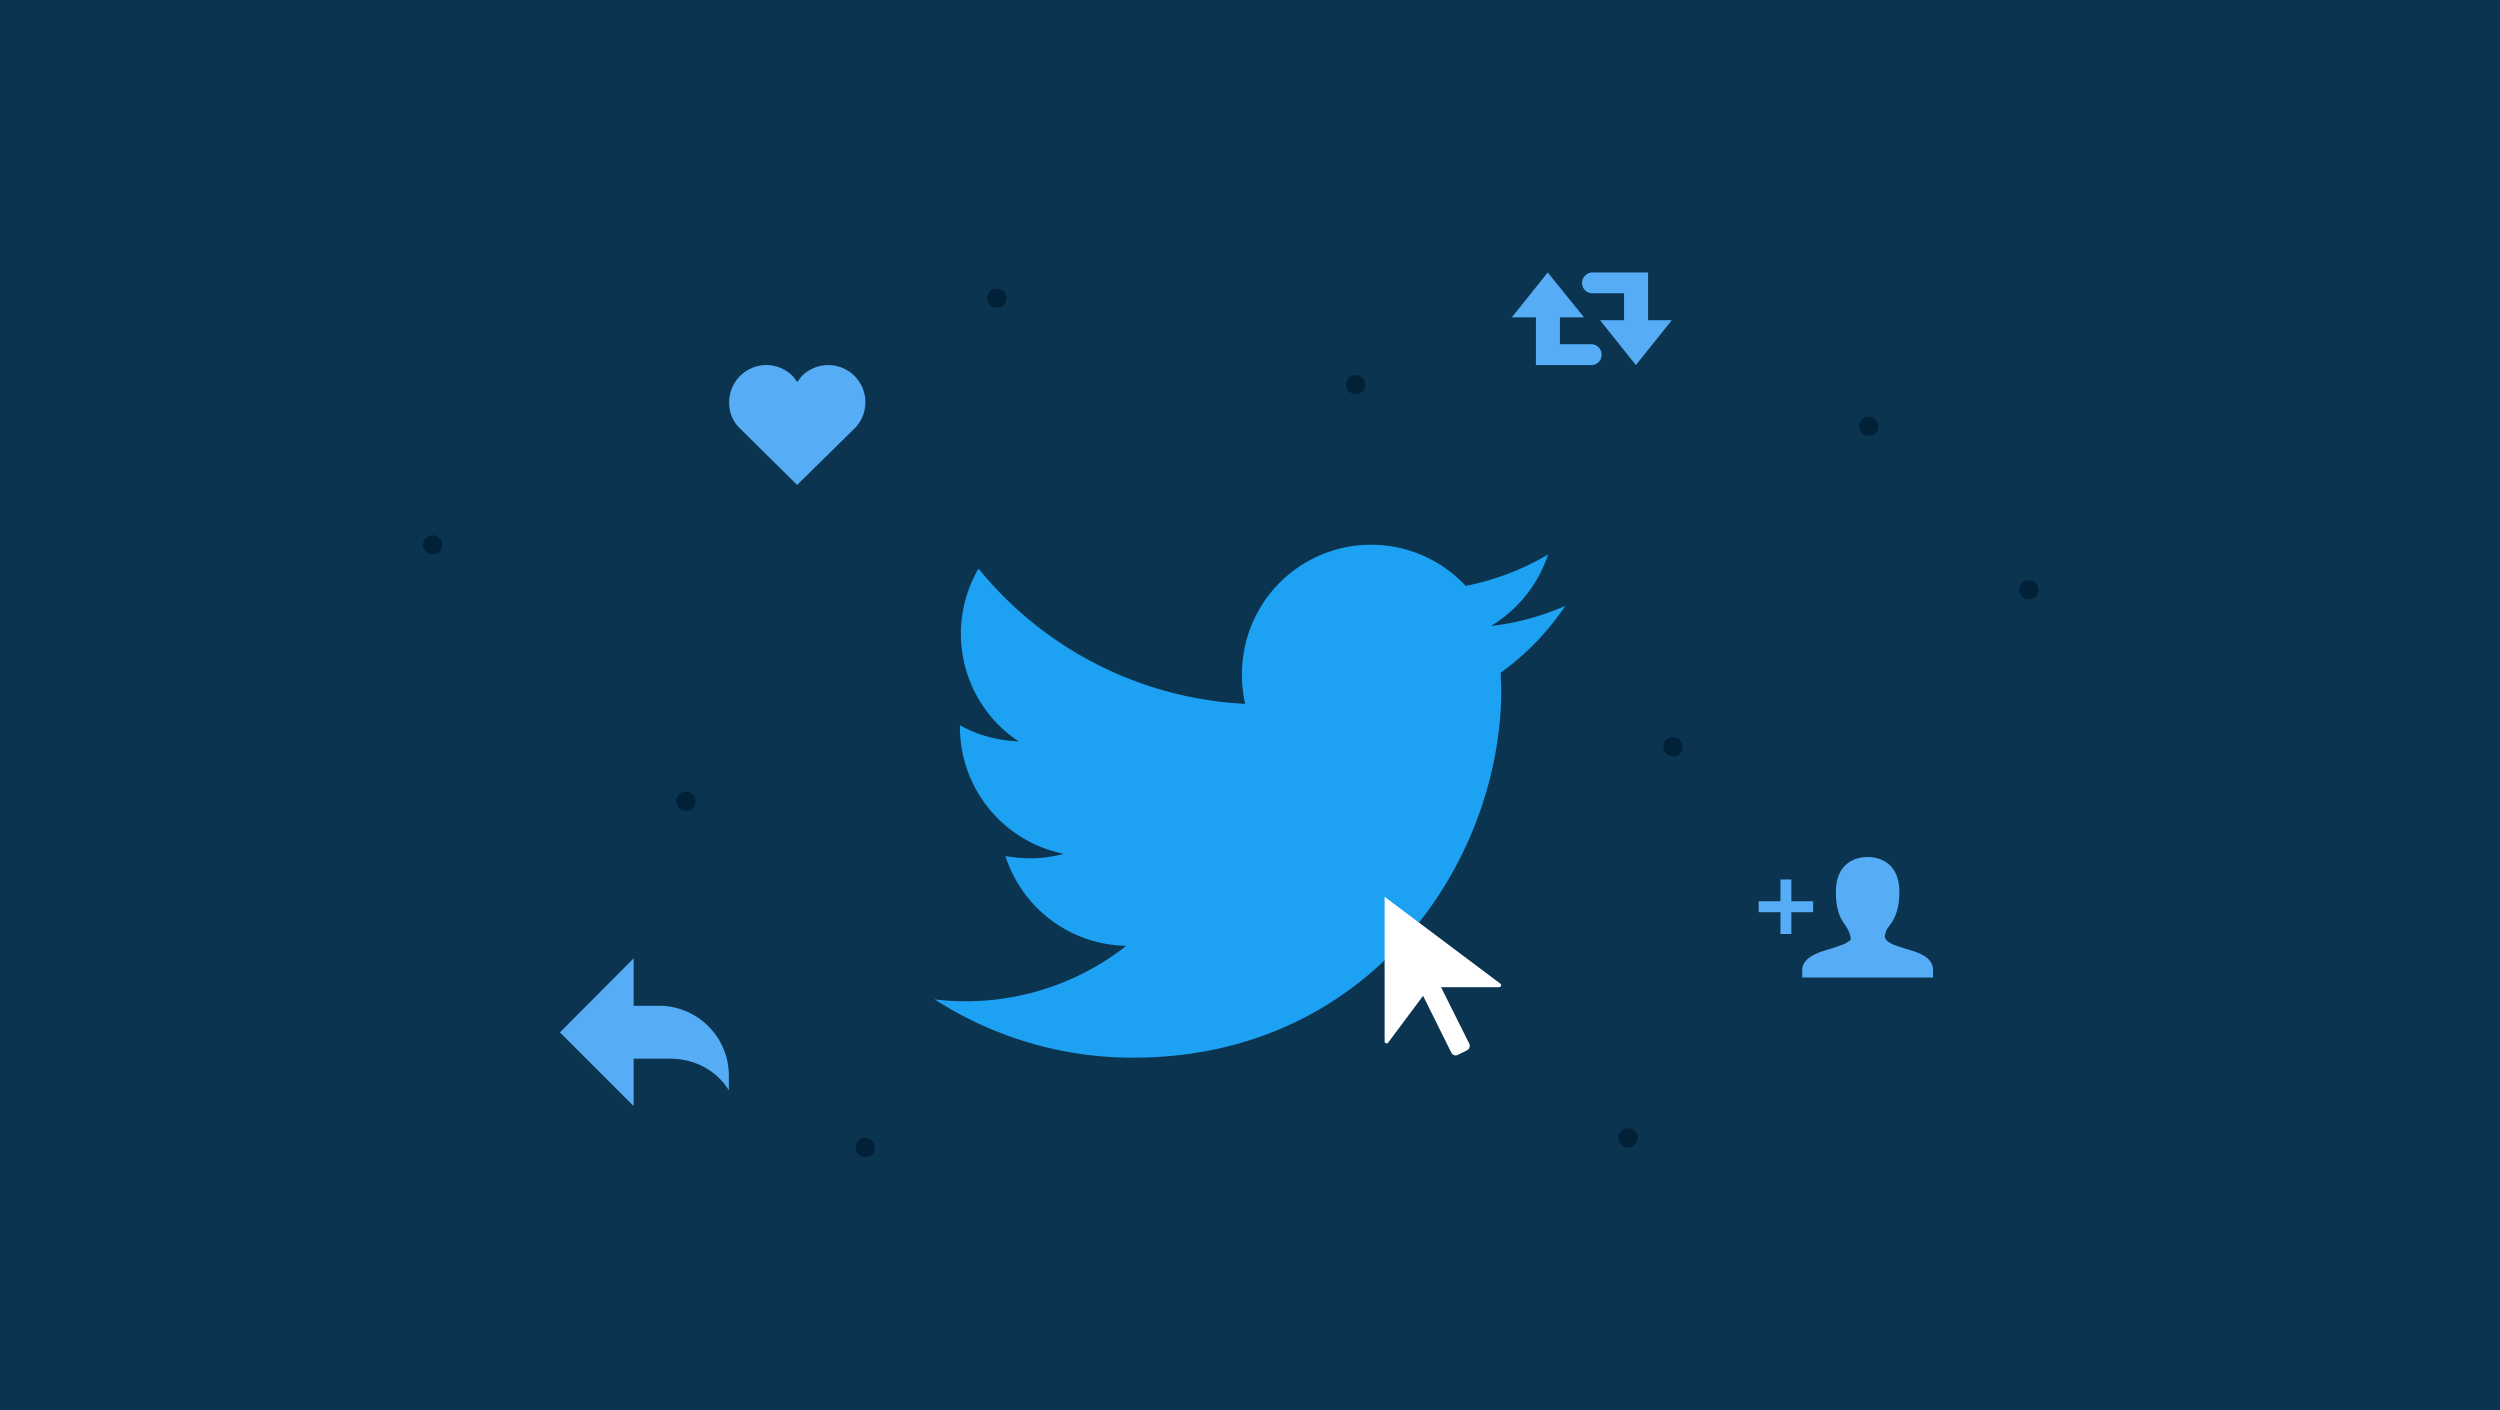 <?xml version="1.0" encoding="UTF-8"?> <svg xmlns="http://www.w3.org/2000/svg" width="780" height="440" viewBox="0 0 780 440"><title>twitter-stats</title><path fill="#0a344f" d="M0 0h780v440H0z"></path><path d="M205.6 313.8h-7.9V299l-23 23.1 23 23v-14.8h11.2c7.9 0 14.7 3.7 18.5 9.9v-4.6a21.8 21.8 0 0 0-21.8-21.8zM482.9 85l11.3 14h-7.5v8.4h9.8a3.2 3.2 0 0 1 3.2 3.2 3.2 3.2 0 0 1-3.2 3.3h-17.3V99h-7.5zM510.4 113.9l-11.2-14h7.5v-8.4h-9.8a3.2 3.2 0 0 1-3.3-3.2 3.3 3.3 0 0 1 3.3-3.3h17.3v14.9h7.4z" fill="#56adf5"></path><path d="M488.4 189a78.9 78.9 0 0 1-23.2 6.3A41.1 41.1 0 0 0 483 173a81.5 81.5 0 0 1-25.7 9.8 40.3 40.3 0 0 0-69.8 27.6 39.3 39.3 0 0 0 1 9.2 114.5 114.5 0 0 1-83.2-42.2 40.3 40.3 0 0 0 12.5 53.9 40.7 40.7 0 0 1-18.3-5v.5a40.4 40.4 0 0 0 32.4 39.6 41.7 41.7 0 0 1-10.6 1.4 46.7 46.7 0 0 1-7.6-.7 40.3 40.3 0 0 0 37.7 28 81.1 81.1 0 0 1-50.1 17.3 77.7 77.7 0 0 1-9.7-.6 114.1 114.1 0 0 0 61.9 18.2c74.3 0 114.9-61.6 114.9-114.9l-.2-5.2a81.9 81.9 0 0 0 20.2-20.9z" fill="#1da1f2" fill-rule="evenodd"></path><path d="M468.1 306.9L432 279.8v45.1c0 .6.8.9 1.1.4l10.9-14.6 8.8 17.7a1.5 1.5 0 0 0 2.1.7l2.8-1.4a1.6 1.6 0 0 0 .7-2.1l-8.8-17.6h18.1c.6 0 .9-.8.4-1.1z" fill="#fff"></path><path d="M266.6 117.3a11.6 11.6 0 0 0-16.4 0l-1.5 1.9a13.3 13.3 0 0 0-1.4-1.9 11.6 11.6 0 0 0-16.4 0c-4.5 4.5-4.5 12-.2 16.2l18 17.8 18.1-17.8a11.6 11.6 0 0 0-.2-16.2zM565.7 281.2h-6.8v-6.8h-3.4v6.8h-6.8v3.4h6.8v6.8h3.4v-6.8h6.8zm28.5 14.7c-1.7-.6-3.8-1.1-5.1-2.1s-1.2-1.7-.6-3.4 4.1-3.7 4.1-12.1c0-11-9-10.9-9.9-10.9s-9.9-.1-9.9 10.9c0 8.4 3 9.6 4.1 12.5s.3 2.5-.6 3.2-3.3 1.4-5.1 2-8.9 2.1-8.9 6.6v2.4h40.8v-2.4c0-4.5-5.8-5.7-8.9-6.7z" fill="#56adf5"></path><circle cx="522" cy="233" r="3" fill="#002138"></circle><circle cx="633" cy="184" r="3" fill="#002138"></circle><circle cx="583" cy="133" r="3" fill="#002138"></circle><circle cx="135" cy="170" r="3" fill="#002138"></circle><circle cx="423" cy="120" r="3" fill="#002138"></circle><circle cx="311" cy="93" r="3" fill="#002138"></circle><circle cx="214" cy="250" r="3" fill="#002138"></circle><circle cx="508" cy="355" r="3" fill="#002138"></circle><circle cx="270" cy="358" r="3" fill="#002138"></circle></svg> 